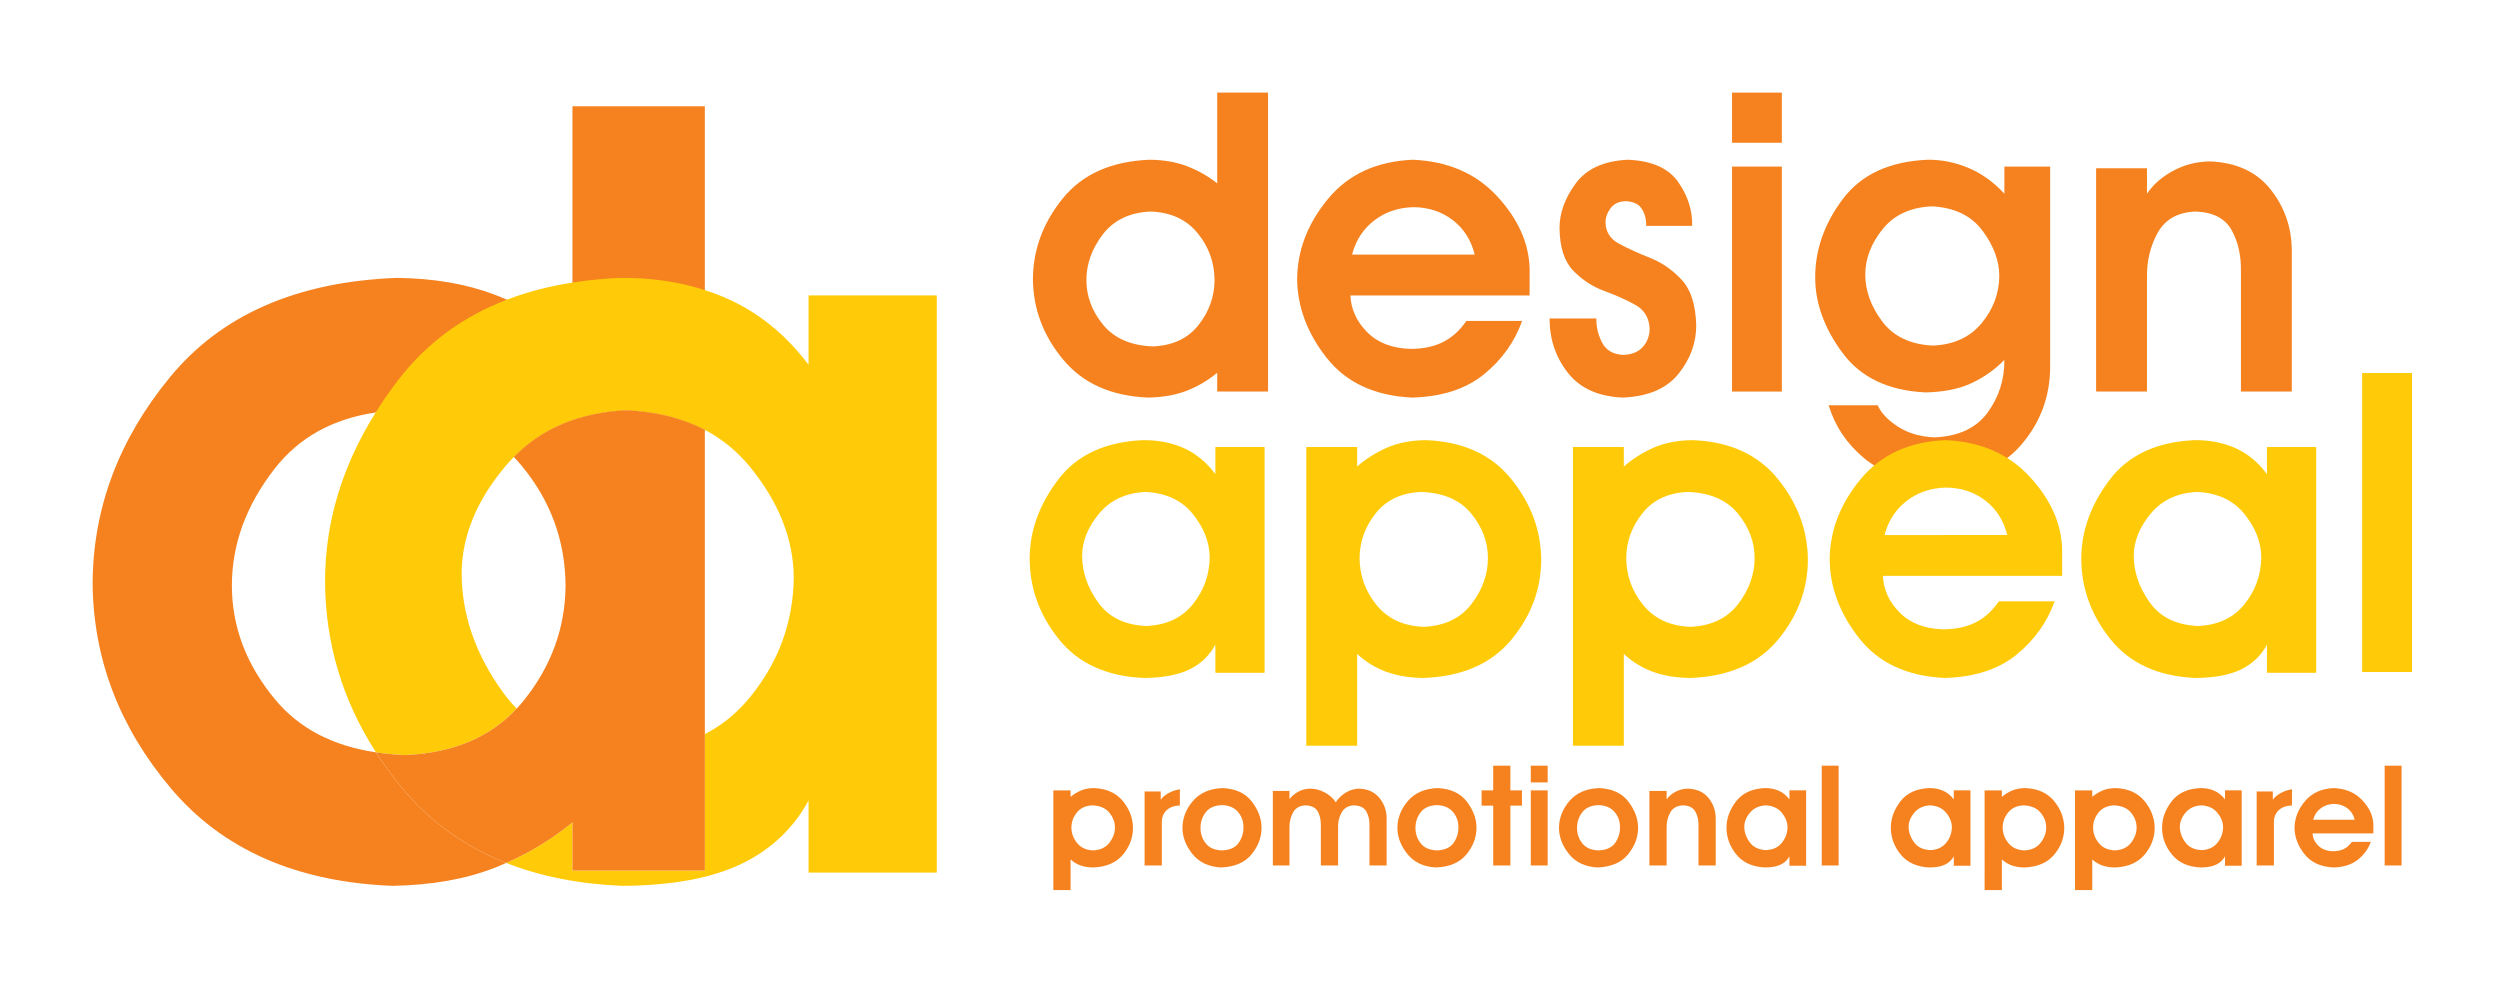 <?xml version="1.0" encoding="utf-8"?>
<!-- Generator: Adobe Illustrator 15.0.0, SVG Export Plug-In . SVG Version: 6.00 Build 0)  -->
<!DOCTYPE svg PUBLIC "-//W3C//DTD SVG 1.1//EN" "http://www.w3.org/Graphics/SVG/1.1/DTD/svg11.dtd">
<svg version="1.1" id="Layer_1" xmlns="http://www.w3.org/2000/svg" xmlns:xlink="http://www.w3.org/1999/xlink" x="0px" y="0px"
	 width="620.852px" height="244.662px" viewBox="0 0 620.852 244.662" enable-background="new 0 0 620.852 244.662"
	 xml:space="preserve">
<g>
	<g>
		<path fill="#F5821F" d="M142.161,26.398v57.604c-4.997-3.882-10.42-7.063-16.273-9.579c-1.033-0.451-2.064-0.866-3.122-1.27
			c-7.063-2.671-15.157-4.048-24.273-4.143c-24.808,0.962-43.575,9.188-56.287,24.666C29.493,109.143,23.083,126.222,23,144.893
			c0.178,18.769,6.659,35.741,19.467,50.911c12.808,15.169,31.123,23.229,54.981,24.191c9.816-0.179,18.315-1.686,25.508-4.534
			c0.938-0.367,1.852-0.749,2.754-1.164c-10.433-4.096-19.123-10.374-26.054-18.825c-2.304-2.814-4.404-5.698-6.291-8.63
			c-10.744-1.603-19.064-5.958-24.988-13.068c-7.192-8.641-10.789-18.089-10.789-28.345s3.538-19.93,10.588-28.998
			c6.029-7.752,14.399-12.416,25.116-13.994c1.84-0.273,3.751-0.451,5.734-0.547c11.976,0.404,21.497,4.273,28.583,11.609
			c7.015-7.182,16.332-11.051,27.941-11.609c7.466,0.344,13.958,1.97,19.492,4.867V26.398H142.161z"/>
		<path fill="#FFCB08" d="M200.798,73.355v17.223c-5.696-7.537-12.499-13.033-20.38-16.498c-1.746-0.772-3.537-1.449-5.376-2.03
			c-6.471-2.101-13.485-3.098-21.07-3.039c-4.106,0.178-8.048,0.57-11.811,1.164c-5.85,0.914-11.276,2.327-16.273,4.25
			c-11.027,4.213-20,10.849-26.956,19.906c-2.053,2.671-3.929,5.376-5.639,8.108c-8.379,13.389-12.57,27.37-12.57,41.935
			c0.072,15.312,4.286,29.475,12.643,42.471c2.302,0.356,4.711,0.569,7.24,0.665c11.751-0.476,20.986-4.319,27.715-11.537
			c-1.222-1.234-2.35-2.589-3.405-4.037c-6.838-9.423-10.268-19.312-10.268-29.661c0.094-9.212,3.751-18.091,10.991-26.636
			c0.629-0.75,1.282-1.461,1.971-2.137c7.015-7.182,16.332-11.051,27.941-11.609c7.466,0.344,13.958,1.97,19.492,4.867
			c4.343,2.29,8.083,5.354,11.227,9.211c7.146,8.771,10.755,17.887,10.851,27.359c-0.095,11.04-3.681,20.95-10.79,29.724
			c-3.17,3.904-6.932,7.001-11.288,9.269v33.864h-32.881v-11.965c-4.89,4.037-10.361,7.409-16.451,10.078
			c8.452,3.335,18.042,5.235,28.796,5.698c12.273-0.083,22.091-1.888,29.461-5.39c7.359-3.501,12.975-8.76,16.832-15.785v17.887
			h31.836V73.355H200.798z"/>
		<path fill="#F5821F" d="M175.042,106.757v109.427h-32.881v-11.965c-4.89,4.037-10.361,7.409-16.451,10.078
			c-10.433-4.096-19.123-10.374-26.054-18.825c-2.304-2.814-4.404-5.698-6.291-8.63c2.302,0.356,4.711,0.569,7.24,0.665
			c11.751-0.476,20.986-4.319,27.715-11.537c0.607-0.641,1.187-1.306,1.746-2.007c6.837-8.499,10.303-18.018,10.385-28.534
			c-0.083-11.229-3.75-21.177-10.979-29.854c-0.605-0.724-1.223-1.412-1.864-2.076c7.015-7.182,16.332-11.051,27.941-11.609
			C163.016,102.234,169.509,103.86,175.042,106.757z"/>
	</g>
	<g>
		<g>
			<path fill="#F5821F" d="M314.909,97.242h-12.627v-4.681c-2.155,1.817-4.615,3.284-7.375,4.398
				c-2.762,1.114-6.029,1.706-9.8,1.775c-9.162-0.378-16.198-3.532-21.114-9.467c-4.917-5.934-7.411-12.571-7.477-19.912
				c0.033-7.305,2.491-13.985,7.374-20.039c4.883-6.053,12.09-9.27,21.621-9.647c3.503,0.034,6.609,0.575,9.32,1.62
				c2.709,1.046,5.195,2.462,7.451,4.245V23h12.627V97.242z M285.712,52.532c-5.186,0.242-9.134,2.136-11.846,5.686
				c-2.709,3.55-4.066,7.332-4.066,11.345c0,4.013,1.381,7.709,4.142,11.087c2.761,3.379,6.888,5.171,12.376,5.376
				c4.916-0.206,8.688-1.971,11.315-5.299c2.627-3.327,3.958-7.048,3.99-11.164c-0.032-4.39-1.438-8.284-4.218-11.68
				S290.729,52.705,285.712,52.532z"/>
			<path fill="#F5821F" d="M335.368,73.37c0.135,3.396,1.508,6.423,4.118,9.081c2.608,2.659,6.204,4.057,10.784,4.194
				c3.097,0,5.775-0.558,8.031-1.672c2.256-1.114,4.209-2.872,5.859-5.273h13.842c-1.853,5.213-5.02,9.639-9.498,13.274
				c-4.479,3.637-10.423,5.557-17.832,5.763c-9.327-0.446-16.407-3.748-21.239-9.905c-4.833-6.156-7.266-12.716-7.301-19.68
				c0.102-7.133,2.669-13.737,7.705-19.808c5.033-6.071,12.047-9.295,21.038-9.672c8.722,0.377,15.701,3.404,20.938,9.081
				c5.235,5.678,7.921,11.705,8.057,18.085v6.534H335.368z M366.232,63.234c-0.909-3.635-2.735-6.499-5.481-8.592
				c-2.745-2.093-5.968-3.156-9.673-3.19c-3.772,0.07-7.038,1.167-9.799,3.293c-2.763,2.127-4.599,4.958-5.507,8.489H366.232z"/>
			<path fill="#F5821F" d="M384.82,79.081h11.618c-0.033,2.127,0.446,4.134,1.439,6.02c0.993,1.887,2.721,2.899,5.179,3.036
				c2.188-0.069,3.838-0.737,4.95-2.007c1.111-1.268,1.667-2.777,1.667-4.527c-0.136-2.676-1.307-4.63-3.512-5.865
				c-2.204-1.235-4.782-2.393-7.729-3.473c-2.946-1.081-5.521-2.761-7.728-5.042c-2.207-2.281-3.343-5.771-3.409-10.47
				c-0.035-3.772,1.296-7.495,3.989-11.165c2.694-3.669,7.023-5.642,12.983-5.917c5.926,0.241,10.093,2.083,12.501,5.531
				c2.407,3.446,3.562,7.074,3.461,10.881h-11.417c0.033-1.612-0.328-3.018-1.086-4.218c-0.759-1.201-2.113-1.835-4.066-1.905
				c-1.65,0.07-2.888,0.662-3.712,1.776c-0.826,1.114-1.239,2.289-1.239,3.524c0.068,2.366,1.204,4.133,3.411,5.299
				c2.204,1.167,4.772,2.333,7.702,3.499c2.93,1.167,5.531,2.977,7.806,5.428c2.272,2.453,3.475,6.199,3.61,11.241
				c0.033,4.357-1.422,8.379-4.368,12.065c-2.946,3.688-7.553,5.668-13.815,5.943c-6.097-0.241-10.658-2.29-13.689-6.149
				C386.336,88.727,384.82,84.225,384.82,79.081z"/>
			<path fill="#F5821F" d="M430.132,35.451V23h12.376v12.451H430.132z M430.132,41.368h12.376v55.874h-12.376V41.368z"/>
			<path fill="#F5821F" d="M450.792,68.945c-0.033-6.86,2.239-13.351,6.819-19.474c4.58-6.123,11.618-9.389,21.116-9.801
				c3.364-0.034,6.698,0.626,10.001,1.981c3.301,1.354,6.313,3.507,9.041,6.457v-6.74h11.366v49.701
				c0,7.374-2.408,13.856-7.224,19.448c-4.816,5.59-12.123,8.541-21.924,8.85c-7.139-0.172-12.848-2.051-17.123-5.635
				c-4.277-3.585-7.19-7.948-8.74-13.094h12.175c0.876,1.955,2.575,3.738,5.102,5.352c2.525,1.611,5.523,2.486,8.993,2.623
				c5.96-0.24,10.353-2.281,13.182-6.123c2.831-3.841,4.226-8.213,4.193-13.119c-2.322,2.401-5.051,4.331-8.183,5.788
				c-3.133,1.458-6.955,2.22-11.467,2.29c-9.193-0.445-16.048-3.722-20.561-9.828C453.047,81.517,450.792,75.291,450.792,68.945z
				 M496.505,68.534c0-3.773-1.396-7.529-4.19-11.268c-2.798-3.738-6.988-5.745-12.578-6.02c-5.289,0.24-9.355,2.127-12.2,5.659
				c-2.846,3.534-4.284,7.272-4.319,11.216c0,4.048,1.396,7.941,4.192,11.68c2.796,3.739,6.988,5.746,12.578,6.019
				c5.187-0.206,9.229-2.058,12.125-5.557C495.007,76.765,496.472,72.856,496.505,68.534z"/>
			<path fill="#F5821F" d="M520.551,41.779h12.63v6.329c1.515-2.264,3.66-4.149,6.439-5.66c2.779-1.51,5.801-2.297,9.066-2.367
				c6.635,0.24,11.695,2.556,15.18,6.945c3.486,4.392,5.244,9.45,5.279,15.178v35.037h-12.628V67.454
				c0.066-4.014-0.716-7.469-2.35-10.368c-1.634-2.898-4.639-4.416-9.017-4.554c-4.378,0.207-7.484,1.974-9.32,5.3
				c-1.835,3.327-2.721,7.032-2.65,11.113v28.297h-12.63V41.779z"/>
		</g>
	</g>
	<g>
		<g>
			<path fill="#FFCB08" d="M255.708,138.788c0-6.86,2.331-13.384,6.996-19.577c4.663-6.191,11.71-9.492,21.14-9.904
				c3.737-0.033,7.123,0.626,10.153,1.98c3.031,1.355,5.64,3.508,7.83,6.457v-6.739h12.224v56.081h-12.224v-6.998
				c-1.482,2.744-3.637,4.802-6.466,6.175c-2.829,1.372-6.601,2.075-11.315,2.107c-9.226-0.411-16.25-3.606-21.064-9.593
				S255.741,146.126,255.708,138.788z M300.413,138.376c-0.035-3.704-1.424-7.271-4.169-10.704
				c-2.744-3.429-6.677-5.263-11.794-5.503c-4.883,0.24-8.712,2.03-11.491,5.377c-2.779,3.344-4.186,6.817-4.219,10.419
				c0,4.046,1.314,7.914,3.939,11.602c2.627,3.688,6.618,5.65,11.973,5.891c5.019-0.205,8.89-2.024,11.619-5.454
				C298.998,146.573,300.377,142.698,300.413,138.376z"/>
			<path fill="#FFCB08" d="M324.405,111.004h12.63v4.836c2.12-1.853,4.562-3.396,7.324-4.63c2.76-1.236,6.044-1.87,9.849-1.904
				c9.16,0.377,16.191,3.594,21.091,9.646c4.899,6.055,7.383,12.734,7.451,20.041c-0.035,7.341-2.517,13.977-7.451,19.91
				c-4.933,5.935-12.167,9.09-21.696,9.466c-3.503-0.032-6.6-0.539-9.294-1.516c-2.695-0.979-5.118-2.462-7.273-4.45v22.79h-12.63
				V111.004z M353.602,155.664c5.186-0.239,9.135-2.135,11.846-5.686c2.71-3.55,4.066-7.349,4.066-11.396
				c0-3.98-1.381-7.659-4.142-11.036c-2.763-3.38-6.904-5.172-12.426-5.377c-4.885,0.205-8.648,1.972-11.292,5.3
				c-2.643,3.326-3.981,7.03-4.015,11.113c0.033,4.391,1.447,8.291,4.243,11.704C344.678,153.701,348.585,155.491,353.602,155.664z"
				/>
			<path fill="#FFCB08" d="M390.629,111.004h12.63v4.836c2.12-1.853,4.562-3.396,7.324-4.63c2.76-1.236,6.044-1.87,9.849-1.904
				c9.16,0.377,16.191,3.594,21.091,9.646c4.899,6.055,7.383,12.734,7.451,20.041c-0.035,7.341-2.519,13.977-7.451,19.91
				c-4.935,5.935-12.167,9.09-21.696,9.466c-3.503-0.032-6.602-0.539-9.294-1.516c-2.695-0.979-5.12-2.462-7.273-4.45v22.79h-12.63
				V111.004z M419.827,155.664c5.186-0.239,9.135-2.135,11.846-5.686c2.71-3.55,4.066-7.349,4.066-11.396
				c0-3.98-1.381-7.659-4.142-11.036c-2.763-3.38-6.904-5.172-12.426-5.377c-4.885,0.205-8.648,1.972-11.291,5.3
				c-2.644,3.326-3.984,7.03-4.015,11.113c0.03,4.391,1.446,8.291,4.242,11.704C410.902,153.701,414.808,155.491,419.827,155.664z"
				/>
			<path fill="#FFCB08" d="M467.612,143.006c0.134,3.396,1.507,6.423,4.117,9.081c2.608,2.658,6.205,4.057,10.785,4.192
				c3.097,0,5.774-0.556,8.033-1.672c2.254-1.114,4.207-2.873,5.859-5.272h13.839c-1.852,5.214-5.017,9.638-9.496,13.272
				c-4.479,3.637-10.423,5.559-17.832,5.762c-9.327-0.444-16.409-3.744-21.24-9.903c-4.832-6.155-7.266-12.716-7.299-19.679
				c0.101-7.135,2.667-13.736,7.704-19.81c5.031-6.07,12.046-9.295,21.037-9.672c8.724,0.377,15.703,3.404,20.938,9.08
				c5.237,5.68,7.923,11.706,8.057,18.085v6.535H467.612z M498.475,132.87c-0.908-3.635-2.735-6.499-5.479-8.591
				c-2.744-2.094-5.97-3.156-9.674-3.191c-3.771,0.07-7.038,1.166-9.799,3.294c-2.761,2.127-4.597,4.956-5.506,8.488H498.475z"/>
			<path fill="#FFCB08" d="M516.864,138.788c0-6.86,2.331-13.384,6.997-19.577c4.663-6.191,11.71-9.492,21.141-9.904
				c3.737-0.033,7.12,0.626,10.151,1.98c3.032,1.355,5.641,3.508,7.831,6.457v-6.739h12.224v56.081h-12.224v-6.998
				c-1.483,2.744-3.639,4.802-6.466,6.175c-2.83,1.372-6.601,2.075-11.316,2.107c-9.227-0.411-16.248-3.606-21.063-9.593
				C519.322,152.791,516.897,146.126,516.864,138.788z M561.568,138.376c-0.032-3.704-1.422-7.271-4.167-10.704
				c-2.744-3.429-6.676-5.263-11.794-5.503c-4.883,0.24-8.714,2.03-11.491,5.377c-2.779,3.344-4.186,6.817-4.219,10.419
				c0,4.046,1.313,7.914,3.939,11.602c2.627,3.688,6.617,5.65,11.973,5.891c5.017-0.205,8.89-2.024,11.618-5.454
				C560.155,146.573,561.536,142.698,561.568,138.376z"/>
			<path fill="#FFCB08" d="M586.624,166.879V92.636H599v74.243H586.624z"/>
		</g>
	</g>
	<g>
		<g>
			<path fill="#F5821F" d="M261.589,196.28h4.281v1.614c0.72-0.619,1.548-1.133,2.484-1.546c0.935-0.413,2.049-0.622,3.339-0.636
				c3.106,0.125,5.489,1.201,7.15,3.22c1.661,2.021,2.504,4.252,2.526,6.691c-0.011,2.449-0.854,4.667-2.526,6.646
				c-1.672,1.98-4.125,3.034-7.356,3.161c-1.188-0.011-2.237-0.18-3.152-0.507c-0.912-0.327-1.736-0.82-2.465-1.485v7.609h-4.281
				V196.28z M271.487,211.188c1.759-0.079,3.097-0.713,4.017-1.898c0.918-1.186,1.379-2.452,1.379-3.804
				c0-1.329-0.47-2.557-1.404-3.684c-0.937-1.128-2.341-1.728-4.215-1.796c-1.654,0.068-2.93,0.659-3.828,1.77
				c-0.896,1.11-1.349,2.347-1.36,3.71c0.011,1.465,0.49,2.769,1.439,3.906C268.462,210.533,269.786,211.13,271.487,211.188z"/>
			<path fill="#F5821F" d="M293.014,200.006c-1.472,0.092-2.59,0.511-3.348,1.254c-0.76,0.745-1.138,1.707-1.138,2.886v10.786
				h-4.281v-18.377h4.007v2.043c0.433-0.614,1.08-1.16,1.935-1.637c0.855-0.478,1.799-0.797,2.824-0.957V200.006z"/>
			<path fill="#F5821F" d="M303.616,195.712c3.255,0.149,5.682,1.271,7.279,3.367c1.599,2.096,2.396,4.253,2.396,6.475
				c0.014,2.348-0.808,4.543-2.455,6.586c-1.65,2.043-4.179,3.142-7.578,3.29c-3.096-0.16-5.467-1.271-7.117-3.332
				s-2.482-4.22-2.491-6.475c0.009-2.439,0.872-4.67,2.585-6.691C297.95,196.914,300.409,195.837,303.616,195.712z M303.461,199.939
				c-1.848,0.067-3.201,0.675-4.059,1.818c-0.857,1.146-1.277,2.435-1.267,3.866c0,1.43,0.434,2.702,1.3,3.813
				c0.868,1.111,2.21,1.694,4.025,1.752c1.94-0.068,3.322-0.69,4.146-1.863c0.822-1.173,1.221-2.501,1.198-3.977
				c-0.011-1.432-0.473-2.677-1.386-3.735C306.505,200.553,305.186,199.996,303.461,199.939z"/>
			<path fill="#F5821F" d="M316.1,196.417h4.129v2.026c0.604-0.756,1.348-1.374,2.225-1.855c0.882-0.481,1.869-0.727,2.963-0.738
				c1.201,0.012,2.379,0.321,3.537,0.928c1.159,0.607,2.086,1.426,2.783,2.456c0.561-0.916,1.356-1.7,2.389-2.354
				c1.035-0.651,2.155-0.995,3.366-1.03c2.192,0.079,3.881,0.851,5.07,2.31c1.186,1.461,1.786,3.13,1.797,5.006v11.767h-4.264
				v-9.945c0.034-1.338-0.226-2.493-0.78-3.46c-0.553-0.968-1.584-1.475-3.092-1.521c-1.393,0.068-2.397,0.645-3.012,1.726
				c-0.617,1.083-0.92,2.243-0.909,3.479v9.722h-4.28v-9.945c0.021-1.396-0.243-2.566-0.797-3.512
				c-0.555-0.943-1.573-1.434-3.057-1.469c-1.428,0.068-2.445,0.659-3.049,1.77c-0.606,1.11-0.901,2.347-0.891,3.71v9.446H316.1
				V196.417z"/>
			<path fill="#F5821F" d="M356.999,195.712c3.254,0.149,5.679,1.271,7.278,3.367c1.599,2.096,2.397,4.253,2.397,6.475
				c0.011,2.348-0.808,4.543-2.458,6.586c-1.648,2.043-4.177,3.142-7.578,3.29c-3.093-0.16-5.465-1.271-7.115-3.332
				s-2.479-4.22-2.493-6.475c0.014-2.439,0.874-4.67,2.587-6.691C351.33,196.914,353.79,195.837,356.999,195.712z M356.844,199.939
				c-1.849,0.067-3.202,0.675-4.06,1.818c-0.856,1.146-1.279,2.435-1.267,3.866c0,1.43,0.434,2.702,1.302,3.813
				c0.866,1.111,2.208,1.694,4.024,1.752c1.939-0.068,3.322-0.69,4.145-1.863c0.82-1.173,1.221-2.501,1.199-3.977
				c-0.014-1.432-0.476-2.677-1.389-3.735C359.885,200.553,358.568,199.996,356.844,199.939z"/>
			<path fill="#F5821F" d="M370.819,214.932v-14.857h-2.878v-3.795h2.878v-6.131h4.265v6.131h2.876v3.795h-2.876v14.857H370.819z"/>
			<path fill="#F5821F" d="M380.154,194.305v-4.156h4.196v4.156H380.154z M380.154,196.28h4.196v18.652h-4.196V196.28z"/>
			<path fill="#F5821F" d="M397.125,195.712c3.255,0.149,5.682,1.271,7.278,3.367c1.6,2.096,2.397,4.253,2.397,6.475
				c0.013,2.348-0.808,4.543-2.456,6.586c-1.65,2.043-4.178,3.142-7.579,3.29c-3.094-0.16-5.465-1.271-7.115-3.332
				s-2.48-4.22-2.491-6.475c0.011-2.439,0.872-4.67,2.585-6.691C391.456,196.914,393.917,195.837,397.125,195.712z M396.97,199.939
				c-1.849,0.067-3.201,0.675-4.059,1.818c-0.857,1.146-1.277,2.435-1.267,3.866c0,1.43,0.434,2.702,1.302,3.813
				c0.866,1.111,2.21,1.694,4.023,1.752c1.942-0.068,3.323-0.69,4.146-1.863s1.223-2.501,1.198-3.977
				c-0.011-1.432-0.474-2.677-1.386-3.735C400.012,200.553,398.696,199.996,396.97,199.939z"/>
			<path fill="#F5821F" d="M409.609,196.417h4.283v2.113c0.514-0.757,1.24-1.386,2.183-1.891c0.941-0.503,1.968-0.768,3.074-0.79
				c2.249,0.079,3.966,0.853,5.146,2.318c1.183,1.466,1.779,3.154,1.79,5.067v11.696h-4.281v-9.945
				c0.022-1.338-0.242-2.493-0.796-3.46c-0.553-0.968-1.571-1.475-3.057-1.521c-1.485,0.068-2.539,0.659-3.161,1.77
				s-0.922,2.347-0.897,3.71v9.446h-4.283V196.417z"/>
			<path fill="#F5821F" d="M428.757,205.554c0-2.289,0.789-4.469,2.372-6.535c1.58-2.067,3.969-3.169,7.166-3.307
				c1.269-0.011,2.414,0.21,3.442,0.661c1.027,0.451,1.912,1.171,2.654,2.157v-2.251h4.145V215h-4.145v-2.335
				c-0.503,0.916-1.231,1.603-2.192,2.06c-0.958,0.459-2.237,0.694-3.836,0.705c-3.128-0.138-5.508-1.204-7.141-3.203
				C429.59,210.229,428.768,208.004,428.757,205.554z M443.913,205.417c-0.011-1.235-0.482-2.427-1.413-3.572
				c-0.929-1.144-2.262-1.757-3.998-1.838c-1.656,0.081-2.954,0.68-3.897,1.796c-0.939,1.115-1.419,2.275-1.428,3.479
				c0,1.349,0.443,2.642,1.334,3.871c0.891,1.231,2.245,1.887,4.061,1.968c1.7-0.069,3.013-0.676,3.938-1.821
				C443.434,208.153,443.902,206.859,443.913,205.417z"/>
			<path fill="#F5821F" d="M452.409,214.932v-24.783h4.196v24.783H452.409z"/>
			<path fill="#F5821F" d="M469.569,205.554c0-2.289,0.791-4.469,2.371-6.535c1.581-2.067,3.971-3.169,7.167-3.307
				c1.269-0.011,2.416,0.21,3.443,0.661c1.026,0.451,1.913,1.171,2.655,2.157v-2.251h4.143V215h-4.143v-2.335
				c-0.504,0.916-1.234,1.603-2.192,2.06c-0.958,0.459-2.239,0.694-3.837,0.705c-3.13-0.138-5.509-1.204-7.143-3.203
				C470.402,210.229,469.58,208.004,469.569,205.554z M484.724,205.417c-0.011-1.235-0.481-2.427-1.412-3.572
				c-0.931-1.144-2.263-1.757-3.998-1.838c-1.657,0.081-2.955,0.68-3.896,1.796c-0.942,1.115-1.419,2.275-1.431,3.479
				c0,1.349,0.446,2.642,1.337,3.871c0.89,1.231,2.243,1.887,4.059,1.968c1.7-0.069,3.014-0.676,3.939-1.821
				C484.247,208.153,484.713,206.859,484.724,205.417z"/>
			<path fill="#F5821F" d="M492.86,196.28h4.281v1.614c0.72-0.619,1.547-1.133,2.483-1.546s2.051-0.622,3.339-0.636
				c3.106,0.125,5.489,1.201,7.15,3.22c1.661,2.021,2.504,4.252,2.525,6.691c-0.011,2.449-0.854,4.667-2.525,6.646
				c-1.673,1.98-4.125,3.034-7.355,3.161c-1.188-0.011-2.238-0.18-3.15-0.507c-0.914-0.327-1.736-0.82-2.467-1.485v7.609h-4.281
				V196.28z M502.758,211.188c1.758-0.079,3.097-0.713,4.017-1.898c0.919-1.186,1.378-2.452,1.378-3.804
				c0-1.329-0.468-2.557-1.404-3.684c-0.936-1.128-2.34-1.728-4.213-1.796c-1.655,0.068-2.932,0.659-3.827,1.77
				s-1.352,2.347-1.362,3.71c0.011,1.465,0.49,2.769,1.439,3.906C499.733,210.533,501.058,211.13,502.758,211.188z"/>
			<path fill="#F5821F" d="M515.312,196.28h4.281v1.614c0.72-0.619,1.548-1.133,2.483-1.546c0.937-0.413,2.051-0.622,3.341-0.636
				c3.104,0.125,5.489,1.201,7.15,3.22c1.659,2.021,2.502,4.252,2.524,6.691c-0.012,2.449-0.852,4.667-2.524,6.646
				c-1.674,1.98-4.125,3.034-7.357,3.161c-1.186-0.011-2.236-0.18-3.15-0.507s-1.734-0.82-2.467-1.485v7.609h-4.281V196.28z
				 M525.21,211.188c1.759-0.079,3.099-0.713,4.017-1.898c0.92-1.186,1.379-2.452,1.379-3.804c0-1.329-0.469-2.557-1.404-3.684
				c-0.937-1.128-2.341-1.728-4.213-1.796c-1.656,0.068-2.932,0.659-3.828,1.77c-0.896,1.11-1.351,2.347-1.36,3.71
				c0.01,1.465,0.49,2.769,1.438,3.906C522.185,210.533,523.51,211.13,525.21,211.188z"/>
			<path fill="#F5821F" d="M536.926,205.554c0-2.289,0.791-4.469,2.371-6.535c1.581-2.067,3.971-3.169,7.167-3.307
				c1.269-0.011,2.414,0.21,3.441,0.661c1.028,0.451,1.913,1.171,2.656,2.157v-2.251h4.144V215h-4.144v-2.335
				c-0.505,0.916-1.233,1.603-2.193,2.06c-0.958,0.459-2.237,0.694-3.837,0.705c-3.128-0.138-5.507-1.204-7.141-3.203
				C537.759,210.229,536.937,208.004,536.926,205.554z M552.082,205.417c-0.011-1.235-0.483-2.427-1.414-3.572
				c-0.929-1.144-2.261-1.757-3.996-1.838c-1.657,0.081-2.955,0.68-3.898,1.796c-0.94,1.115-1.418,2.275-1.429,3.479
				c0,1.349,0.444,2.642,1.335,3.871c0.89,1.231,2.245,1.887,4.061,1.968c1.699-0.069,3.014-0.676,3.938-1.821
				C551.602,208.153,552.071,206.859,552.082,205.417z"/>
			<path fill="#F5821F" d="M569.192,200.006c-1.473,0.092-2.59,0.511-3.349,1.254c-0.76,0.745-1.138,1.707-1.138,2.886v10.786
				h-4.283v-18.377h4.008v2.043c0.436-0.614,1.079-1.16,1.937-1.637c0.855-0.478,1.797-0.797,2.825-0.957V200.006z"/>
			<path fill="#F5821F" d="M574.312,206.962c0.046,1.134,0.51,2.146,1.396,3.032c0.883,0.887,2.104,1.353,3.655,1.4
				c1.05,0,1.959-0.188,2.722-0.56c0.766-0.371,1.429-0.958,1.988-1.761h4.694c-0.63,1.74-1.704,3.218-3.222,4.432
				c-1.519,1.213-3.534,1.854-6.045,1.924c-3.163-0.148-5.564-1.25-7.202-3.307c-1.639-2.056-2.463-4.245-2.474-6.569
				c0.032-2.381,0.902-4.586,2.611-6.612c1.706-2.026,4.085-3.104,7.134-3.229c2.956,0.125,5.322,1.137,7.099,3.031
				c1.773,1.896,2.686,3.908,2.729,6.037v2.182H574.312z M584.775,203.579c-0.308-1.213-0.927-2.17-1.857-2.869
				c-0.931-0.697-2.022-1.052-3.278-1.063c-1.279,0.021-2.387,0.389-3.324,1.098c-0.935,0.71-1.557,1.655-1.865,2.834H584.775z"/>
			<path fill="#F5821F" d="M592.208,214.932v-24.783h4.197v24.783H592.208z"/>
		</g>
	</g>
</g>
</svg>
